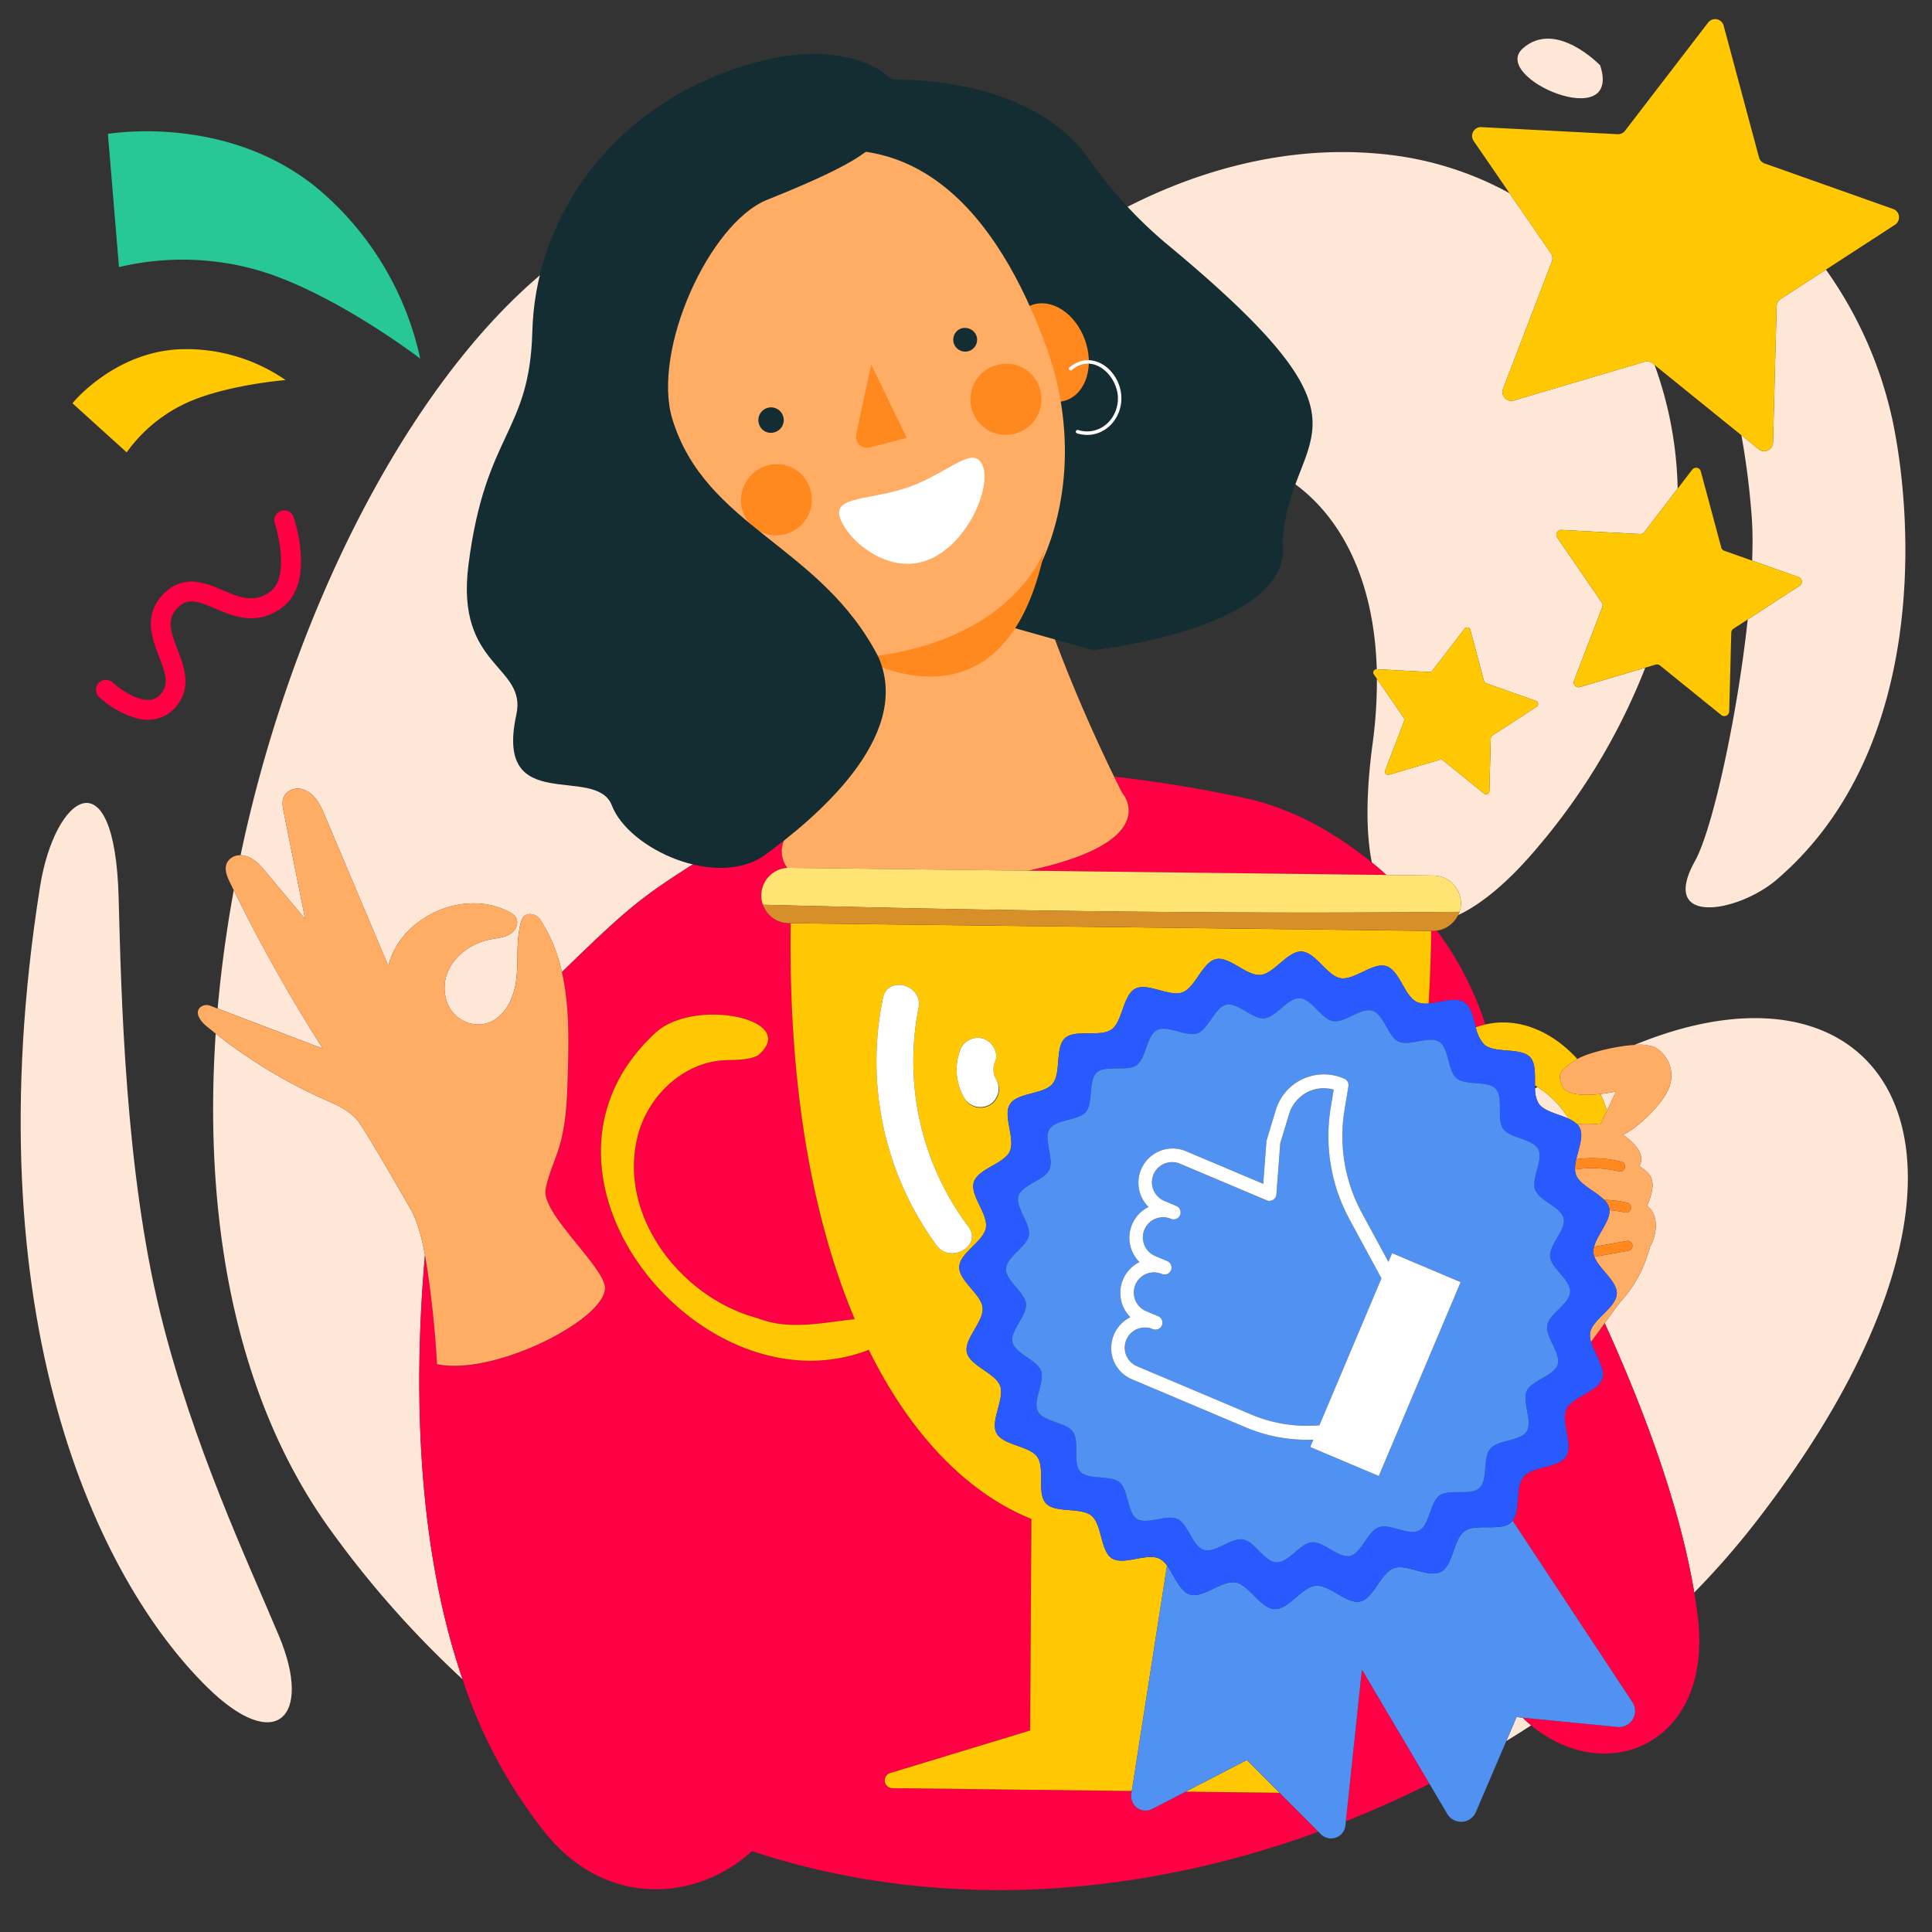 <?xml version="1.0" encoding="UTF-8"?>
<svg xmlns="http://www.w3.org/2000/svg" id="Calque_1" data-name="Calque 1" viewBox="0 0 400 400">
  <rect x="0" y="0" width="400" height="400" fill="#333333" stroke="none"/>
  <defs>
    <style>.cls-1{fill:none;}.cls-2{fill:#ffe7d7;}.cls-3{fill:#f04;}.cls-4{fill:#ffc802;}.cls-5{fill:#ffc800;}.cls-6{fill:#27c896;}.cls-7{fill:#ffad64;}.cls-8{fill:#ffe473;}.cls-9{fill:#d78f29;}.cls-10{fill:#fff;}.cls-11{fill:#ff891f;}.cls-12{fill:#5091f2;}.cls-13{fill:#285aff;}.cls-14{fill:#132d32;}</style>
  </defs>
  <title>400x400_service-client-prime</title>
  <path class="cls-1" d="M318.333,225.068c-.175-.113-.347-.227-.527-.337,0,.191.008.379.014.567Z"></path>
  <path class="cls-1" d="M352.131,97.593l4.225,15.747a1.013,1.013,0,0,0,.64.692l5.77,2.045c.115-3.065.109-5.885-.042-8.346a161.311,161.311,0,0,0-2.185-17.617L342.56,75.565a79.243,79.243,0,0,1,4.778,25.6l3.013-3.924A1.013,1.013,0,0,1,352.131,97.593Z"></path>
  <path class="cls-1" d="M275.583,172.594a76.278,76.278,0,0,1,8.44,5.976c-1.2-5.964-1.254-14.109.155-24.591a96.661,96.661,0,0,0,.889-13.44l-.631-.919a.68.68,0,0,1,.6-1.064h.014c-1-33.908-22.9-47.465-40.792-43.817a150.082,150.082,0,0,0-33.464,11.224c3.464,19.934,15.444,45.753,19.865,54.828a276.848,276.848,0,0,1,28.408,4.727A58.8,58.8,0,0,1,275.583,172.594Z"></path>
  <path class="cls-1" d="M169.108,133.347a265.644,265.644,0,0,0,1.067,26.841C171.9,153.831,172.245,145.1,169.108,133.347Z"></path>
  <path class="cls-2" d="M331.358,226.5a28.41,28.41,0,0,1,1.339,3.45l1.879-3.964S333.171,226.294,331.358,226.5Z"></path>
  <path class="cls-2" d="M313.992,355.5l-2.127,4.963q2.606-1.595,5.146-3.254-.9-.744-1.765-1.586Z"></path>
  <path class="cls-2" d="M338.422,216.337l-.052.021a9.034,9.034,0,0,1,4.157.428,6.694,6.694,0,0,1,3.052,8.34c-1.151,3.3-6.689,8.6-9.552,9.806,2.787,1.917,4.651,4.414,3.382,6.5,2.436,1.593,3.843,2.89,1.623,8.2,2.8,2.282,1.74,6.539.583,8.531a9.653,9.653,0,0,1-.4,1.363c-.168.441-.331.879-.469,1.315a25.1,25.1,0,0,1-4.936,8.319l-.036.041c-.79.916-2.012,2.624-3.535,4.739,8.13,17.889,15.516,37.742,18.538,55.777a167,167,0,0,0,12.382-14.12C420.8,241.617,392.667,193.992,338.422,216.337Z"></path>
  <path class="cls-2" d="M87.988,259.79c-.875-4.635-1.885-7.574-3.106-9.687-1.628-2.819-9.39-16.34-10.836-18.1-1.8-2.2-4.561-3.34-7.16-4.5a104.743,104.743,0,0,1-22.228-13.511C42.088,252.275,48.641,289.571,68.589,317A205.554,205.554,0,0,0,95.777,347.69C85.718,318.315,85.827,284.431,87.988,259.79Z"></path>
  <path class="cls-2" d="M48.4,184.3c-1.49,8.141-2.616,16.34-3.337,24.512l21.766,8.29A336.994,336.994,0,0,1,48.4,184.3Z"></path>
  <path class="cls-2" d="M55.087,180.591l8.091,9.676-4.442-22.188c-.271-1.355-.532-2.84.657-3.96a3.4,3.4,0,0,1,3.562-.6c2.372.917,3.425,3.271,4.357,5.475L80.4,199.966c2.526-10.209,15.717-16.1,25.007-11.174.858.455,1.731,1.033,1.66,2.309a2.771,2.771,0,0,1-1.027,1.953c-1.279,1.059-2.961,1.134-4.533,1.44-5.465,1.063-10.54,5.9-9.263,11.89a7.036,7.036,0,0,0,6.7,5.727c4.746.013,7.362-4.757,7.925-9.126.5-3.92-.073-7.972.921-11.8.221-.849.57-1.756,1.643-1.917a2.556,2.556,0,0,1,2.463,1.2,32.458,32.458,0,0,1,4.433,10.787c13.1-12.725,15.993-15.158,26.087-21.64a1.633,1.633,0,0,1,.386-.24,123.126,123.126,0,0,1,24.067-11.434,29.467,29.467,0,0,0,3.3-7.753,265.644,265.644,0,0,1-1.067-26.841,116.423,116.423,0,0,0-7.959-20.756l8.8-1.819c.123-1.951.252-3.836.383-5.639,3.182-44-3.4-60.836-14.176-63.051-43.778-9-90.429,59.322-106.343,134.989.1,0,.191-.012.287,0C52.311,177.322,53.754,179,55.087,180.591Z"></path>
  <path class="cls-2" d="M318.589,228.51c1.125,1.59,4.017,2.112,6.17,3.1a19.955,19.955,0,0,0-6.426-6.537l-.513.23A6.031,6.031,0,0,0,318.589,228.51Z"></path>
  <path class="cls-2" d="M33.2,271.939c-7.284-29.615-8.1-65.822-8.639-86.113C23.773,156,11.329,164.35,8.279,183.632-5.853,272.979,20.267,327.063,42.907,349.327,57.217,363.4,64.738,355.43,57.8,338.8,51.474,323.664,39.945,299.346,33.2,271.939Z"></path>
  <path class="cls-2" d="M367.834,63.4l-.746,28.226A1.829,1.829,0,0,1,364.108,93l-3.569-2.888a161.311,161.311,0,0,1,2.185,17.617c.151,2.461.157,5.281.042,8.346l9.6,3.4a1.013,1.013,0,0,1,.214,1.8l-10.733,6.977c-2.136,19.925-7.242,43.418-10.926,50.029-7.535,13.524,8.89,10.738,16.986,3.787,30.934-26.558,28.392-73.98,23.9-95.13a84.6,84.6,0,0,0-13.771-31.113l-9.363,6.086A1.829,1.829,0,0,0,367.834,63.4Z"></path>
  <path class="cls-2" d="M331.3,13.537s-9.171-9.6-16.019-3.516S335.941,27.839,331.3,13.537Z"></path>
  <path class="cls-2" d="M210.789,105.963a150.082,150.082,0,0,1,33.464-11.224c17.894-3.647,39.79,9.909,40.792,43.817l10.923.568a.68.68,0,0,0,.575-.265l6.669-8.687a.68.68,0,0,1,1.2.238l2.838,10.578a.68.68,0,0,0,.43.465L318,145.111a.68.68,0,0,1,.143,1.212l-9.182,5.969a.68.68,0,0,0-.309.552l-.289,10.947a.68.68,0,0,1-1.108.511l-8.513-6.889a.68.68,0,0,0-.621-.123l-10.5,3.109a.68.68,0,0,1-.828-.9l3.921-10.226a.68.68,0,0,0-.074-.629l-5.57-8.108a96.661,96.661,0,0,1-.889,13.44c-1.409,10.482-1.351,18.627-.155,24.591q1.529,1.243,3.017,2.583l9.751.117a5.743,5.743,0,0,1,5.453,4.173,5.45,5.45,0,0,1-.073,3.342h.01c-.045.137-.11.263-.165.4-.028.066-.052.133-.082.2-.012.026-.021.053-.033.078,5.024-2.362,10.7-7.151,16.559-14.171a130.97,130.97,0,0,0,22.174-37.048l-13.5,4A1.013,1.013,0,0,1,325.9,140.9l5.837-15.223a1.013,1.013,0,0,0-.111-.936L322.4,111.3a1.013,1.013,0,0,1,.887-1.585l16.282.847a1.013,1.013,0,0,0,.856-.395l6.915-9.008a79.243,79.243,0,0,0-4.778-25.6l-.4-.326a1.829,1.829,0,0,0-1.67-.332l-27.079,8.015a1.829,1.829,0,0,1-2.227-2.409l10.11-26.367a1.829,1.829,0,0,0-.2-1.691L312.531,40a68.152,68.152,0,0,0-26.618-8.134c-54.721-5.3-105.344,45.84-103.282,71.712a38.879,38.879,0,0,0,.584,4.459l27.037-5.585C210.4,103.593,210.582,104.771,210.789,105.963Z"></path>
  <path class="cls-3" d="M245.492,370.941l-6.94,3.587a2.987,2.987,0,0,1-4.323-3.115l.095-.606c-17.563-.21-35.606-.425-49.559-.593a1.6,1.6,0,0,1-.342-3.16l28.855-8.775.267-43.8c-12.784-5.144-24.7-16.821-33.673-35.013-34.479,13.419-75.351-36.117-44.6-65.216,7.684-8.006,30.76-3.38,21.658,4.248-2.254,1.159-4.944.844-7.469,1.045-7.948.64-14.8,6.989-17.144,14.6-5.022,16.865,8.321,34.466,24.525,38.766,6.581,2.618,13.557.885,20.126.209-8.589-20.348-13.775-47.684-13.27-81.967l-.406,0h0a5.633,5.633,0,0,1-.842-.078l-.116-.019a5.624,5.624,0,0,1-.807-.2l-.008,0a5.64,5.64,0,0,1-.711-.3c-.049-.024-.1-.047-.145-.073a5.757,5.757,0,0,1-.621-.385c-.06-.043-.115-.09-.173-.135q-.21-.163-.4-.344c-.065-.06-.131-.119-.193-.182a5.85,5.85,0,0,1-.436-.5c-.055-.071-.105-.144-.157-.217q-.165-.233-.306-.481c-.028-.05-.06-.1-.087-.148a5.712,5.712,0,0,1-.307-.7c-.008-.021-.02-.04-.027-.061h.006a5.554,5.554,0,0,1-.331-1.976,5.729,5.729,0,0,1,5.4-5.653,5.6,5.6,0,0,1,.414-7.329,24.645,24.645,0,0,0,3.439-4.418,123.126,123.126,0,0,0-24.067,11.434,1.633,1.633,0,0,0-.386.24c-10.094,6.482-12.988,8.915-26.087,21.64,1.563,6.888,1.427,14.323,1.207,21.464-.152,4.94-.315,9.947-1.74,14.68-.9,2.984-2.29,5.827-2.849,8.892-.863,4.733,11.133,15.111,12.23,19.8,1.5,6.406-22.563,18.913-34.708,16.351a207.526,207.526,0,0,0-2.489-22.647c-2.161,24.641-2.27,58.525,7.788,87.9a101.85,101.85,0,0,0,17.432,32.162c12.537,15.163,31.076,13.756,42.458,3.4,39.286,12.921,80.6,9.35,117.288-4.014l-8.042-8.066Z"></path>
  <path class="cls-3" d="M278.646,377.071q8.866-3.52,17.3-7.765L281.97,345.661Z"></path>
  <path class="cls-4" d="M372.363,119.478l-9.6-3.4L357,114.032a1.013,1.013,0,0,1-.64-.692l-4.225-15.747a1.013,1.013,0,0,0-1.781-.354l-3.013,3.924-6.915,9.008a1.013,1.013,0,0,1-.856.395l-16.282-.847a1.013,1.013,0,0,0-.887,1.585l9.231,13.438a1.013,1.013,0,0,1,.111.936L325.9,140.9a1.013,1.013,0,0,0,1.233,1.334l13.5-4,2.135-.632a1.012,1.012,0,0,1,.924.184l12.673,10.255a1.013,1.013,0,0,0,1.649-.76l.431-16.3a1.013,1.013,0,0,1,.46-.822l2.936-1.908,10.733-6.977A1.013,1.013,0,0,0,372.363,119.478Z"></path>
  <path class="cls-4" d="M284.435,139.62l.631.919,5.57,8.108a.68.68,0,0,1,.074.629L286.789,159.5a.68.68,0,0,0,.828.9l10.5-3.109a.68.68,0,0,1,.621.123l8.513,6.889a.68.68,0,0,0,1.108-.511l.289-10.947a.68.68,0,0,1,.309-.552l9.182-5.969a.68.68,0,0,0-.143-1.212l-10.323-3.658a.68.68,0,0,1-.43-.465l-2.838-10.578a.68.68,0,0,0-1.2-.238l-6.669,8.687a.68.68,0,0,1-.575.265l-10.923-.568h-.014A.68.68,0,0,0,284.435,139.62Z"></path>
  <path class="cls-4" d="M321.291,54.146,311.18,80.513a1.829,1.829,0,0,0,2.227,2.409l27.079-8.015a1.829,1.829,0,0,1,1.67.332l.4.326,17.979,14.549L364.108,93a1.829,1.829,0,0,0,2.979-1.374l.746-28.226a1.829,1.829,0,0,1,.832-1.485l9.363-6.086,14.313-9.3a1.829,1.829,0,0,0-.386-3.258l-26.616-9.432a1.829,1.829,0,0,1-1.156-1.25L356.865,5.312a1.829,1.829,0,0,0-3.218-.64l-17.2,22.4a1.829,1.829,0,0,1-1.546.713l-28.2-1.466a1.829,1.829,0,0,0-1.6,2.863L312.531,40l8.56,12.46A1.829,1.829,0,0,1,321.291,54.146Z"></path>
  <path class="cls-5" d="M38.656,83.4c8.223-3.741,20.47-4.712,20.47-4.712a36.127,36.127,0,0,0-21.988-6.373C23.491,72.964,15,83.49,15,83.49L26.229,93.658A31.366,31.366,0,0,1,38.656,83.4Z"></path>
  <path class="cls-6" d="M53.916,56.1C69.508,60.834,87,74.244,87,74.244A63.538,63.538,0,0,0,65.686,38.96C46.726,23.418,22.342,27.728,22.342,27.728L24.634,55.3A56.721,56.721,0,0,1,53.916,56.1Z"></path>
  <path class="cls-3" d="M37.036,125.6c1.988-1.826,3.93-1.125,7.475.382,3.859,1.64,8.662,3.682,13.911-.208,6.682-4.952,2.83-17.306,2.369-18.7a2.054,2.054,0,0,0-3.9,1.292c.989,3,2.75,11.39-.915,14.106-3.359,2.49-6.371,1.211-9.858-.272s-7.83-3.328-11.86.373c-4.805,4.412-2.8,9.573-1.343,13.341,1.321,3.407,2.055,5.593.565,7.522a3.4,3.4,0,0,1-2.52,1.461c-2.833.23-6.551-2.58-7.631-3.584a2.054,2.054,0,1,0-2.8,3.008,19.539,19.539,0,0,0,7.956,4.45,9.325,9.325,0,0,0,2.808.22,7.536,7.536,0,0,0,5.436-3.044c2.982-3.862,1.336-8.107.013-11.518C35.182,130.4,34.424,128,37.036,125.6Z"></path>
  <path class="cls-3" d="M329.4,277.825c.726,2.531,3,5.407,2.329,7.563-.851,2.776-6.239,3.783-7.436,6.353-1.225,2.624,1.472,7.372-.046,9.793-1.545,2.42-6.986,2.006-8.822,4.223-1.736,2.1-.613,6.914-2.258,9.09l24.8,37.567a3.324,3.324,0,0,1-3.1,5.14l-19.624-1.929q.867.842,1.765,1.586c15.679,13,37.738,3.79,34.494-22.514q-.3-2.466-.73-4.986c-3.022-18.035-10.408-37.888-18.538-55.777C331.381,275.123,330.429,276.442,329.4,277.825Z"></path>
  <path class="cls-3" d="M296.311,192.741q-.081,7.744-.528,15.007c2.528-.2,5.569-1.368,7.35-.251,1.413.9,1.861,3.132,2.43,5.2a17.375,17.375,0,0,1,1.952-.584,66.776,66.776,0,0,0-10-19.418,5.425,5.425,0,0,1-.866.053Z"></path>
  <path class="cls-3" d="M287.04,181.153q-1.487-1.339-3.017-2.583a76.278,76.278,0,0,0-8.44-5.976,58.8,58.8,0,0,0-16.52-7.076,276.848,276.848,0,0,0-28.408-4.727c1.033,2.121,1.659,3.34,1.659,3.34s9.039,10.042-19.481,16.133Z"></path>
  <path class="cls-7" d="M169.108,133.347c3.137,11.751,2.792,20.485,1.067,26.841a29.467,29.467,0,0,1-3.3,7.753,24.645,24.645,0,0,1-3.439,4.418,5.6,5.6,0,0,0-.414,7.329c.136-.008.272-.017.411-.015l49.4.592c28.521-6.091,19.481-16.133,19.481-16.133s-.626-1.219-1.659-3.34c-4.421-9.075-16.4-34.894-19.865-54.828-.207-1.192-.394-2.37-.537-3.515l-27.037,5.585-13.262,2.739-8.8,1.819A116.423,116.423,0,0,1,169.108,133.347Z"></path>
  <path class="cls-7" d="M74.046,232c1.447,1.765,9.209,15.286,10.836,18.1,1.221,2.113,2.231,5.052,3.106,9.687a207.526,207.526,0,0,1,2.489,22.647c12.145,2.562,36.209-9.945,34.708-16.351-1.1-4.684-13.094-15.062-12.23-19.8.559-3.065,1.951-5.909,2.849-8.892,1.425-4.733,1.588-9.74,1.74-14.68.22-7.14.356-14.576-1.207-21.464a32.458,32.458,0,0,0-4.433-10.787,2.556,2.556,0,0,0-2.463-1.2c-1.073.161-1.422,1.068-1.643,1.917-.994,3.825-.416,7.878-.921,11.8-.563,4.369-3.18,9.138-7.925,9.126a7.036,7.036,0,0,1-6.7-5.727c-1.277-5.989,3.8-10.828,9.263-11.89,1.573-.306,3.254-.381,4.533-1.44a2.771,2.771,0,0,0,1.027-1.953c.071-1.276-.8-1.854-1.66-2.309-9.29-4.93-22.482.965-25.007,11.174L67.313,169c-.932-2.2-1.985-4.559-4.357-5.475a3.4,3.4,0,0,0-3.562.6c-1.189,1.12-.928,2.6-.657,3.96l4.442,22.188-8.091-9.676c-1.333-1.594-2.776-3.269-4.983-3.521-.1-.011-.191,0-.287,0a3.023,3.023,0,0,0-2.544,1.122c-1.054,1.4-.365,3.061.32,4.477.264.546.537,1.087.8,1.631a336.994,336.994,0,0,0,18.429,32.8l-21.766-8.29-1.543-.588a2.007,2.007,0,0,0-2.055.332c-1.212,1.093.018,2.834,1.188,3.809.66.55,1.334,1.082,2.007,1.616a104.743,104.743,0,0,0,22.228,13.511C69.485,228.658,72.242,229.8,74.046,232Z"></path>
  <path class="cls-4" d="M258.155,364.4l-12.662,6.545,19.42.233Z"></path>
  <path class="cls-4" d="M240.006,322.694c-2.624-1.226-7.372,1.472-9.792-.046-2.42-1.545-2.007-6.985-4.224-8.821s-7.483-.47-9.443-2.569c-1.934-2.1-.139-7.263-1.789-9.622-1.651-2.332-7.107-2.365-8.447-4.93-1.343-2.538,1.734-7.05.753-9.764-.981-2.686-6.241-4.13-6.892-6.939-.622-2.78,3.506-6.322,3.27-9.224-.239-2.82-4.956-5.578-4.836-8.492s5.045-5.277,5.514-8.069c.5-2.871-3.352-6.74-2.505-9.46.851-2.776,6.239-3.783,7.436-6.353,1.226-2.623-1.472-7.372.047-9.793,1.544-2.419,6.984-2.006,8.821-4.223s.469-7.484,2.569-9.444c2.1-1.933,7.262-.139,9.621-1.789,2.333-1.65,2.365-7.106,4.931-8.447,2.537-1.342,7.049,1.735,9.763.755,2.686-.981,4.129-6.243,6.939-6.892,2.781-.623,6.322,3.533,9.225,3.269,2.82-.239,5.577-4.955,8.493-4.836s5.278,5.045,8.068,5.513c2.872.5,6.74-3.352,9.46-2.5,2.777.851,3.784,6.239,6.353,7.436a4.869,4.869,0,0,0,2.442.3q.444-7.262.528-15.007L163.7,191.152c-.5,34.283,4.681,61.619,13.27,81.967-6.57.677-13.545,2.409-20.126-.209-16.2-4.3-29.547-21.9-24.525-38.766,2.348-7.615,9.2-13.964,17.144-14.6,2.526-.2,5.215.113,7.469-1.045,9.1-7.628-13.974-12.254-21.658-4.248-30.756,29.1,10.116,78.635,44.6,65.216,8.976,18.192,20.889,29.868,33.673,35.013l-.267,43.8-28.855,8.775a1.6,1.6,0,0,0,.342,3.16c13.953.168,32,.383,49.559.593l7.289-46.669A4.485,4.485,0,0,0,240.006,322.694Zm-41.3-105.039a3.905,3.905,0,0,1,4.7-2.671c1.872.514,3.385,2.766,2.671,4.7a4.047,4.047,0,0,0,.176,3.79,3.825,3.825,0,1,1-6.6,3.86A11.591,11.591,0,0,1,198.706,217.656Zm-4.805,40.18a64.513,64.513,0,0,1-11.093-51.174c.973-4.829,8.343-2.773,7.375,2.033A57.048,57.048,0,0,0,200.5,253.975C203.433,257.943,196.792,261.753,193.9,257.836Z"></path>
  <path class="cls-4" d="M307.357,216.318c2.217,1.837,7.484.47,9.445,2.569,1.164,1.264.978,3.638,1,5.844.18.11.353.224.527.337a19.955,19.955,0,0,1,6.426,6.537,5.874,5.874,0,0,1,1.75,1.141,23.627,23.627,0,0,1,4.826.076l1.362-2.874a28.41,28.41,0,0,0-1.339-3.45c-2.882.326-6.8.388-7.793-1.483-1.615-3.049.309-4.008,2.882-5.672.037-.024.092-.05.133-.074-4.98-5.513-11.933-8.795-19.064-7.16a17.375,17.375,0,0,0-1.952.584A7.122,7.122,0,0,0,307.357,216.318Z"></path>
  <path class="cls-8" d="M300.488,191.315c-.069.06-.137.121-.208.178C300.351,191.435,300.42,191.375,300.488,191.315Z"></path>
  <path class="cls-8" d="M302.015,189.18c-.027.066-.053.133-.082.2C301.963,189.313,301.988,189.246,302.015,189.18Z"></path>
  <path class="cls-8" d="M296.652,192.745a5.425,5.425,0,0,0,.866-.053,5.506,5.506,0,0,0,2.449-.963A5.717,5.717,0,0,1,296.652,192.745Z"></path>
  <path class="cls-8" d="M160.664,190.466a5.738,5.738,0,0,1-.621-.385A5.757,5.757,0,0,0,160.664,190.466Z"></path>
  <path class="cls-8" d="M159.87,189.946c-.14-.108-.274-.223-.4-.344Q159.66,189.783,159.87,189.946Z"></path>
  <path class="cls-8" d="M158.681,188.7c-.109-.155-.212-.315-.306-.481Q158.516,188.471,158.681,188.7Z"></path>
  <path class="cls-8" d="M161.52,190.842a5.7,5.7,0,0,1-.711-.3A5.64,5.64,0,0,0,161.52,190.842Z"></path>
  <path class="cls-8" d="M158.289,188.075a5.7,5.7,0,0,1-.307-.7A5.712,5.712,0,0,0,158.289,188.075Z"></path>
  <path class="cls-8" d="M163.293,191.147a5.8,5.8,0,0,1-.842-.078A5.633,5.633,0,0,0,163.293,191.147Z"></path>
  <path class="cls-8" d="M162.335,191.05a5.729,5.729,0,0,1-.807-.2A5.624,5.624,0,0,0,162.335,191.05Z"></path>
  <path class="cls-8" d="M159.273,189.42a5.776,5.776,0,0,1-.436-.5A5.85,5.85,0,0,0,159.273,189.42Z"></path>
  <path class="cls-8" d="M302.17,188.784a5.45,5.45,0,0,0,.073-3.342,5.743,5.743,0,0,0-5.453-4.173l-9.751-.117-74.208-.889-49.4-.592c-.139,0-.275.008-.411.015a5.729,5.729,0,0,0-5.4,5.653,5.554,5.554,0,0,0,.331,1.976C205.947,188.564,254.2,189.265,302.17,188.784Z"></path>
  <path class="cls-9" d="M302.015,189.18c.054-.132.12-.259.165-.4h-.01c-47.973.481-96.223-.22-144.211-1.469h-.006c.008.021.019.04.027.061a5.7,5.7,0,0,0,.307.7c.027.051.059.1.087.148.094.166.2.326.306.481.051.073.1.146.157.217a5.776,5.776,0,0,0,.436.5c.062.063.128.121.193.182.129.12.264.235.4.344.058.045.113.092.173.135a5.738,5.738,0,0,0,.621.385c.048.026.1.049.145.073a5.7,5.7,0,0,0,.711.3l.008,0a5.729,5.729,0,0,0,.807.2l.116.019a5.8,5.8,0,0,0,.842.078h0l.406,0,132.608,1.588.34,0a5.717,5.717,0,0,0,3.314-1.016c.108-.074.211-.155.314-.236.072-.057.139-.118.208-.178a5.718,5.718,0,0,0,1.413-1.858c.012-.026.021-.053.033-.078C301.963,189.313,301.988,189.246,302.015,189.18Z"></path>
  <path class="cls-10" d="M200.5,253.975a57.048,57.048,0,0,1-10.322-45.281c.969-4.806-6.4-6.862-7.375-2.033A64.513,64.513,0,0,0,193.9,257.836C196.792,261.753,203.433,257.943,200.5,253.975Z"></path>
  <path class="cls-10" d="M204.884,228.711a3.881,3.881,0,0,0,1.372-5.232,4.047,4.047,0,0,1-.176-3.79c.714-1.938-.8-4.19-2.671-4.7a3.905,3.905,0,0,0-4.7,2.671,11.591,11.591,0,0,0,.947,9.683A3.884,3.884,0,0,0,204.884,228.711Z"></path>
  <path class="cls-7" d="M323.565,225.015c.992,1.872,4.911,1.809,7.793,1.483,1.813-.205,3.217-.514,3.217-.514l-1.879,3.964-1.362,2.874a23.627,23.627,0,0,0-4.826-.076,2.923,2.923,0,0,1,.528.693c.89,1.683-.161,4.234-.685,6.554a25.952,25.952,0,0,1,9.285.511,1.034,1.034,0,1,1-.489,2.009,23.924,23.924,0,0,0-9.057-.388,3.529,3.529,0,0,0,.192,1.078c.758,2.075,4.062,3.41,5.83,5.2a23.975,23.975,0,0,1,4.751.6,1.034,1.034,0,1,1-.464,2.015,21.8,21.8,0,0,0-3.176-.46c.139,2.318-2.559,5.089-3.194,7.568l6.743-1.2a1.034,1.034,0,0,1,.362,2.036l-7.022,1.249c.94,2.527,4.735,5.022,4.628,7.643-.119,2.914-5.045,5.277-5.514,8.068a4.279,4.279,0,0,0,.176,1.9c1.026-1.383,1.978-2.7,2.835-3.891,1.523-2.115,2.745-3.823,3.535-4.739l.036-.041a25.1,25.1,0,0,0,4.936-8.319c.138-.436.3-.873.469-1.315a9.653,9.653,0,0,0,.4-1.363c1.158-1.992,2.22-6.249-.583-8.531,2.22-5.306.812-6.6-1.623-8.2,1.269-2.084-.595-4.58-3.382-6.5,2.863-1.2,8.4-6.508,9.552-9.806a6.694,6.694,0,0,0-3.052-8.34,9.034,9.034,0,0,0-4.157-.428c-4.207.262-9.848,1.743-11.791,2.911-.041.024-.1.05-.133.074C323.874,221.007,321.95,221.966,323.565,225.015Z"></path>
  <path class="cls-11" d="M326.09,242.125a23.924,23.924,0,0,1,9.057.388,1.034,1.034,0,1,0,.489-2.009,25.952,25.952,0,0,0-9.285-.511A8.549,8.549,0,0,0,326.09,242.125Z"></path>
  <path class="cls-11" d="M333.174,250.143a2.642,2.642,0,0,1,.05.419,21.8,21.8,0,0,1,3.176.46,1.034,1.034,0,1,0,.464-2.015,23.975,23.975,0,0,0-4.751-.6A3.734,3.734,0,0,1,333.174,250.143Z"></path>
  <path class="cls-11" d="M329.9,259.367a3.24,3.24,0,0,0,.209.849l7.022-1.249a1.034,1.034,0,0,0-.362-2.036l-6.743,1.2A3.664,3.664,0,0,0,329.9,259.367Z"></path>
  <path class="cls-12" d="M315.247,355.624l19.624,1.929a3.324,3.324,0,0,0,3.1-5.14l-24.8-37.567a2.727,2.727,0,0,1-.31.354c-2.1,1.933-7.263.139-9.623,1.789-2.331,1.65-2.365,7.106-4.93,8.447-2.537,1.342-7.049-1.734-9.763-.755-2.686.982-4.13,6.243-6.94,6.892-2.78.623-6.32-3.533-9.223-3.269-2.819.239-5.577,4.955-8.492,4.836s-5.278-5.045-8.069-5.513c-2.871-.5-6.74,3.352-9.461,2.5-2.117-.649-3.207-3.937-4.746-5.992l-7.289,46.669-.095.606a2.987,2.987,0,0,0,4.323,3.115l6.94-3.587,12.662-6.545,6.758,6.778,8.042,8.066.511.513a2.987,2.987,0,0,0,5.086-1.795l.094-.887,3.323-31.41,13.981,23.645,3.695,6.249a3.324,3.324,0,0,0,5.917-.383l6.3-14.708,2.127-4.963Z"></path>
  <path class="cls-13" d="M329.227,275.927c.469-2.791,5.395-5.154,5.514-8.068.107-2.621-3.687-5.116-4.628-7.643a3.24,3.24,0,0,1-.209-.849,3.664,3.664,0,0,1,.126-1.236c.635-2.48,3.333-5.251,3.194-7.568a2.642,2.642,0,0,0-.05-.419,3.734,3.734,0,0,0-1.062-1.735c-1.767-1.794-5.071-3.13-5.83-5.2a3.529,3.529,0,0,1-.192-1.078,8.549,8.549,0,0,1,.262-2.132c.524-2.32,1.575-4.87.685-6.554a2.923,2.923,0,0,0-.528-.693,5.874,5.874,0,0,0-1.75-1.141c-2.153-.983-5.045-1.505-6.17-3.1a6.031,6.031,0,0,1-.769-3.212c-.007-.187-.012-.376-.014-.567-.027-2.205.16-4.58-1-5.844-1.961-2.1-7.228-.732-9.445-2.569a7.122,7.122,0,0,1-1.793-3.624c-.569-2.066-1.017-4.295-2.43-5.2-1.781-1.117-4.822.046-7.35.251a4.869,4.869,0,0,1-2.442-.3c-2.57-1.2-3.577-6.585-6.353-7.436-2.72-.848-6.588,3-9.46,2.5-2.79-.469-5.154-5.394-8.068-5.513s-5.672,4.6-8.493,4.836c-2.9.263-6.443-3.892-9.225-3.269-2.809.649-4.252,5.91-6.939,6.892-2.714.98-7.226-2.1-9.763-.755-2.566,1.341-2.6,6.8-4.931,8.447-2.359,1.65-7.524-.144-9.621,1.789-2.1,1.96-.732,7.228-2.569,9.444s-7.277,1.8-8.821,4.223c-1.519,2.421,1.179,7.17-.047,9.793-1.2,2.57-6.585,3.577-7.436,6.353-.847,2.721,3.005,6.589,2.505,9.46-.469,2.791-5.395,5.154-5.514,8.069s4.6,5.672,4.836,8.492c.236,2.9-3.892,6.444-3.27,9.224.65,2.809,5.91,4.253,6.892,6.939.98,2.714-2.1,7.226-.753,9.764,1.34,2.565,6.8,2.6,8.447,4.93,1.65,2.359-.145,7.524,1.789,9.622,1.96,2.1,7.227.732,9.443,2.569s1.8,7.277,4.224,8.821c2.42,1.518,7.169-1.18,9.792.046a4.485,4.485,0,0,1,1.606,1.444c1.539,2.055,2.629,5.343,4.746,5.992,2.721.848,6.59-3,9.461-2.5,2.791.469,5.154,5.394,8.069,5.513s5.672-4.6,8.492-4.836c2.9-.263,6.443,3.892,9.223,3.269,2.81-.649,4.253-5.91,6.94-6.892,2.714-.98,7.226,2.1,9.763.755,2.565-1.341,2.6-6.8,4.93-8.447,2.36-1.65,7.525.144,9.623-1.789a2.727,2.727,0,0,0,.31-.354c1.645-2.177.522-6.995,2.258-9.09,1.836-2.217,7.277-1.8,8.822-4.223,1.518-2.421-1.179-7.169.046-9.793,1.2-2.57,6.585-3.577,7.436-6.353.671-2.156-1.6-5.032-2.329-7.563A4.279,4.279,0,0,1,329.227,275.927Zm-13.152,20.429c-1.326,2.076-5.994,1.721-7.57,3.623s-.4,6.421-2.2,8.1c-1.8,1.658-6.232.119-8.257,1.535-2,1.416-2.029,6.1-4.23,7.247-2.177,1.152-6.048-1.488-8.377-.647-2.3.843-3.543,5.356-5.954,5.913-2.386.534-5.423-3.031-7.914-2.805-2.419.205-4.785,4.251-7.286,4.149s-4.529-4.329-6.923-4.731c-2.463-.429-5.783,2.876-8.118,2.149-2.381-.729-3.245-5.353-5.45-6.38-2.251-1.052-6.326,1.263-8.4-.039-2.076-1.325-1.722-5.993-3.624-7.569s-6.42-.4-8.1-2.2c-1.659-1.8-.119-6.232-1.535-8.256-1.417-2-6.1-2.029-7.247-4.23-1.153-2.178,1.487-6.049.646-8.378-.842-2.3-5.355-3.544-5.913-5.954-.533-2.386,3.008-5.425,2.806-7.914-.205-2.42-4.252-4.786-4.15-7.286s4.329-4.528,4.731-6.923c.429-2.464-2.876-5.783-2.15-8.117.73-2.381,5.353-3.246,6.38-5.451,1.052-2.251-1.263-6.326.04-8.4,1.325-2.076,5.992-1.721,7.569-3.623s.4-6.421,2.2-8.1c1.8-1.658,6.231-.119,8.255-1.535,2-1.416,2.029-6.1,4.231-7.247,2.177-1.152,6.048,1.488,8.377.647,2.3-.842,3.543-5.356,5.953-5.913,2.387-.534,5.425,3.031,7.915,2.805,2.42-.205,4.785-4.251,7.287-4.149s4.528,4.329,6.922,4.731c2.464.429,5.783-2.876,8.117-2.149,2.382.73,3.247,5.353,5.451,6.38,2.251,1.052,6.326-1.263,8.4.039,2.076,1.326,1.722,5.993,3.623,7.569s6.421.4,8.1,2.2c1.658,1.8.119,6.232,1.534,8.256,1.416,2,6.1,2.029,7.248,4.23,1.151,2.177-1.488,6.049-.647,8.378.842,2.3,5.356,3.543,5.913,5.954.533,2.386-3.031,5.424-2.806,7.914.206,2.42,4.252,4.786,4.15,7.286s-4.329,4.528-4.731,6.923c-.428,2.464,2.876,5.783,2.149,8.117-.73,2.381-5.353,3.246-6.38,5.451C315.063,290.205,317.377,294.279,316.075,296.356Z"></path>
  <path class="cls-12" d="M316.114,287.954c1.027-2.205,5.65-3.069,6.38-5.451.727-2.334-2.578-5.653-2.149-8.117.4-2.395,4.629-4.422,4.731-6.923s-3.944-4.867-4.15-7.286c-.225-2.491,3.339-5.528,2.806-7.914-.557-2.411-5.071-3.649-5.913-5.954-.841-2.328,1.8-6.2.647-8.378-1.151-2.2-5.832-2.229-7.248-4.23-1.415-2.024.124-6.456-1.534-8.256-1.683-1.8-6.2-.628-8.1-2.2s-1.547-6.243-3.623-7.569c-2.076-1.3-6.151,1.012-8.4-.039-2.2-1.027-3.069-5.65-5.451-6.38-2.334-.727-5.652,2.578-8.117,2.149-2.394-.4-4.422-4.628-6.922-4.731s-4.867,3.944-7.287,4.149c-2.49.226-5.528-3.339-7.915-2.805-2.41.557-3.648,5.071-5.953,5.913-2.329.841-6.2-1.8-8.377-.647-2.2,1.151-2.228,5.832-4.231,7.247-2.024,1.415-6.455-.123-8.255,1.535-1.8,1.682-.628,6.2-2.2,8.1s-6.244,1.547-7.569,3.623c-1.3,2.077,1.012,6.152-.04,8.4-1.027,2.205-5.65,3.069-6.38,5.451-.727,2.335,2.579,5.653,2.15,8.117-.4,2.395-4.629,4.422-4.731,6.923s3.944,4.867,4.15,7.286c.2,2.49-3.339,5.529-2.806,7.914.558,2.41,5.071,3.649,5.913,5.954.841,2.329-1.8,6.2-.646,8.378,1.15,2.2,5.831,2.228,7.247,4.23,1.416,2.024-.124,6.456,1.535,8.256,1.682,1.8,6.2.628,8.1,2.2s1.548,6.244,3.624,7.569c2.076,1.3,6.151-1.012,8.4.039,2.206,1.027,3.07,5.651,5.45,6.38,2.335.727,5.654-2.578,8.118-2.149,2.395.4,4.422,4.628,6.923,4.731s4.867-3.944,7.286-4.149c2.491-.226,5.528,3.339,7.914,2.805,2.411-.557,3.649-5.071,5.954-5.913,2.329-.841,6.2,1.8,8.377.647,2.2-1.15,2.229-5.831,4.23-7.247,2.025-1.415,6.456.123,8.257-1.535,1.8-1.682.628-6.2,2.2-8.1s6.244-1.547,7.57-3.623C317.377,294.279,315.063,290.205,316.114,287.954Zm-30.65,17.627-14.192-5.993.645-1.527a32.6,32.6,0,0,1-13.946-2.522l-23.676-10a7.023,7.023,0,0,1-3.667-9.218,7.1,7.1,0,0,1,3.406-3.617,7.114,7.114,0,0,1,1.879-11.411,7.113,7.113,0,0,1,1.878-11.41,7.081,7.081,0,0,1,7.636-11.593l16.11,6.8.661-8.74a1.471,1.471,0,0,1,.058-.309l1.828-6.04a10.4,10.4,0,0,1,14.228-6.675,1.443,1.443,0,0,1,.863,1.564l-.82,5a33.264,33.264,0,0,0,3.556,21.127l5.545,10.239.763-1.808,14.192,5.993Z"></path>
  <path class="cls-12" d="M272.3,295.154l.87-.051,12.85-30.434L279.37,252.4a36.163,36.163,0,0,1-3.867-22.971l.624-3.8a7.506,7.506,0,0,0-5.228.411,7.638,7.638,0,0,0-4.052,4.809l-1.782,5.889-.8,10.584a1.443,1.443,0,0,1-2,1.221l-17.96-7.583a4.178,4.178,0,0,0-3.25,7.7l2.495,1.053a1.444,1.444,0,1,1-1.124,2.661,4.178,4.178,0,0,0-3.249,7.7l2.495,1.053a1.444,1.444,0,1,1-1.124,2.661,4.178,4.178,0,0,0-3.249,7.7l2.495,1.053a1.444,1.444,0,0,1-1.124,2.661,4.178,4.178,0,0,0-3.25,7.7l23.676,10A29.677,29.677,0,0,0,272.3,295.154Z"></path>
  <path class="cls-10" d="M302.411,265.446l-14.192-5.993-.763,1.808-5.545-10.239a33.264,33.264,0,0,1-3.556-21.127l.82-5a1.443,1.443,0,0,0-.863-1.564,10.4,10.4,0,0,0-14.228,6.675l-1.828,6.04a1.471,1.471,0,0,0-.058.309l-.661,8.74-16.11-6.8a7.081,7.081,0,0,0-7.636,11.593,7.113,7.113,0,0,0-1.878,11.41,7.114,7.114,0,0,0-1.879,11.411,7.1,7.1,0,0,0-3.406,3.617,7.023,7.023,0,0,0,3.667,9.218l23.676,10a32.6,32.6,0,0,0,13.946,2.522l-.645,1.527,14.192,5.993ZM259.093,292.88l-23.676-10a4.178,4.178,0,0,1,3.25-7.7,1.444,1.444,0,0,0,1.124-2.661l-2.495-1.053a4.178,4.178,0,0,1,3.249-7.7,1.444,1.444,0,1,0,1.124-2.661l-2.495-1.053a4.178,4.178,0,0,1,3.249-7.7,1.444,1.444,0,1,0,1.124-2.661l-2.495-1.053a4.178,4.178,0,0,1,3.25-7.7l17.96,7.583a1.443,1.443,0,0,0,2-1.221l.8-10.584,1.782-5.889a7.638,7.638,0,0,1,4.052-4.809,7.506,7.506,0,0,1,5.228-.411l-.624,3.8A36.163,36.163,0,0,0,279.37,252.4l6.646,12.271L273.166,295.1l-.87.051A29.677,29.677,0,0,1,259.093,292.88Z"></path>
  <path class="cls-14" d="M179.431,16.646s32.534-3.257,46.283,16.64a90.947,90.947,0,0,0,16.744,17.976C288.321,89.486,267,88.7,265.529,112.29c2.434,17.893-39.239,22.313-39.239,22.313l-48.455-13.635,1.232-91.111Z"></path>
  <path class="cls-11" d="M220.814,82.849c4.078-1.488,5.775-7.1,3.79-12.543s-6.9-8.639-10.981-7.149-5.775,7.1-3.788,12.543,6.9,8.638,10.979,7.149"></path>
  <path class="cls-7" d="M216.6,71.752c10.2,27.946-.926,56.789-19.474,63.069s-47.3-8.656-57.507-36.6S133.657,42.8,160.169,33.609c28.736-9.836,46.226,10.2,56.429,38.143"></path>
  <path class="cls-14" d="M160.388,89.487a2.625,2.625,0,1,0-3.215-1.616,2.547,2.547,0,0,0,3.215,1.616"></path>
  <path class="cls-14" d="M202.2,69.625a2.47,2.47,0,1,1-3.215-1.615,2.569,2.569,0,0,1,3.215,1.615"></path>
  <path class="cls-10" d="M203.5,96.555c1.744,4.779-3.507,16.507-11.615,19.467s-16.231-4.048-17.924-8.682c-1.744-4.778,6.383-3.644,14.491-6.6s13.3-8.96,15.048-4.182"></path>
  <path class="cls-11" d="M201.048,83.995a7.244,7.244,0,0,0,8.554,5.9,7.357,7.357,0,0,0,5.9-8.555,7.244,7.244,0,0,0-8.556-5.9,7.352,7.352,0,0,0-5.9,8.554"></path>
  <path class="cls-11" d="M153.507,104.8a7.244,7.244,0,0,0,8.554,5.9,7.353,7.353,0,0,0,5.9-8.554,7.242,7.242,0,0,0-8.554-5.9,7.522,7.522,0,0,0-5.9,8.554"></path>
  <path class="cls-11" d="M180.374,75.462l-3.1,14.424a2.293,2.293,0,0,0,2.808,2.75l7.649-1.973Z"></path>
  <path class="cls-11" d="M216.329,113.683s-6.258,19.473-38.092,22.5c0,0,29.87,17.739,38.092-22.5"></path>
  <path class="cls-14" d="M184.693,16.508s-9.782-11.018-34.9-1.423S110.786,46.58,110.215,68.606c-.551,21.239-9.755,20.864-13.238,48.445-2.68,21.226,12.17,20.654,9.924,30.93-4.622,21.149,16.375,10.2,19.751,18.715,3.487,9.193,21.933,17.457,31.8,10.27,9.739-7.144,30.7-24.25,23.431-40.9-11.914-23.213-35.815-26.852-42.683-49.313-4.283-14.231,7.645-40.526,19.6-45.377,9.273-3.707,18.565-7.8,21.829-11.154C183.675,27.07,184.693,16.508,184.693,16.508Z"></path>
  <path class="cls-10" d="M221.916,76.6c4.5-3.788,9.676,1.362,9.536,6.066-.129,4.316-3.919,7.672-8.254,6.362a.361.361,0,0,0-.192.7c5.3,1.6,9.806-3.118,9.09-8.354-.692-5.065-6.133-9.12-10.69-5.281-.356.3.157.808.511.511Z"></path>
</svg>

